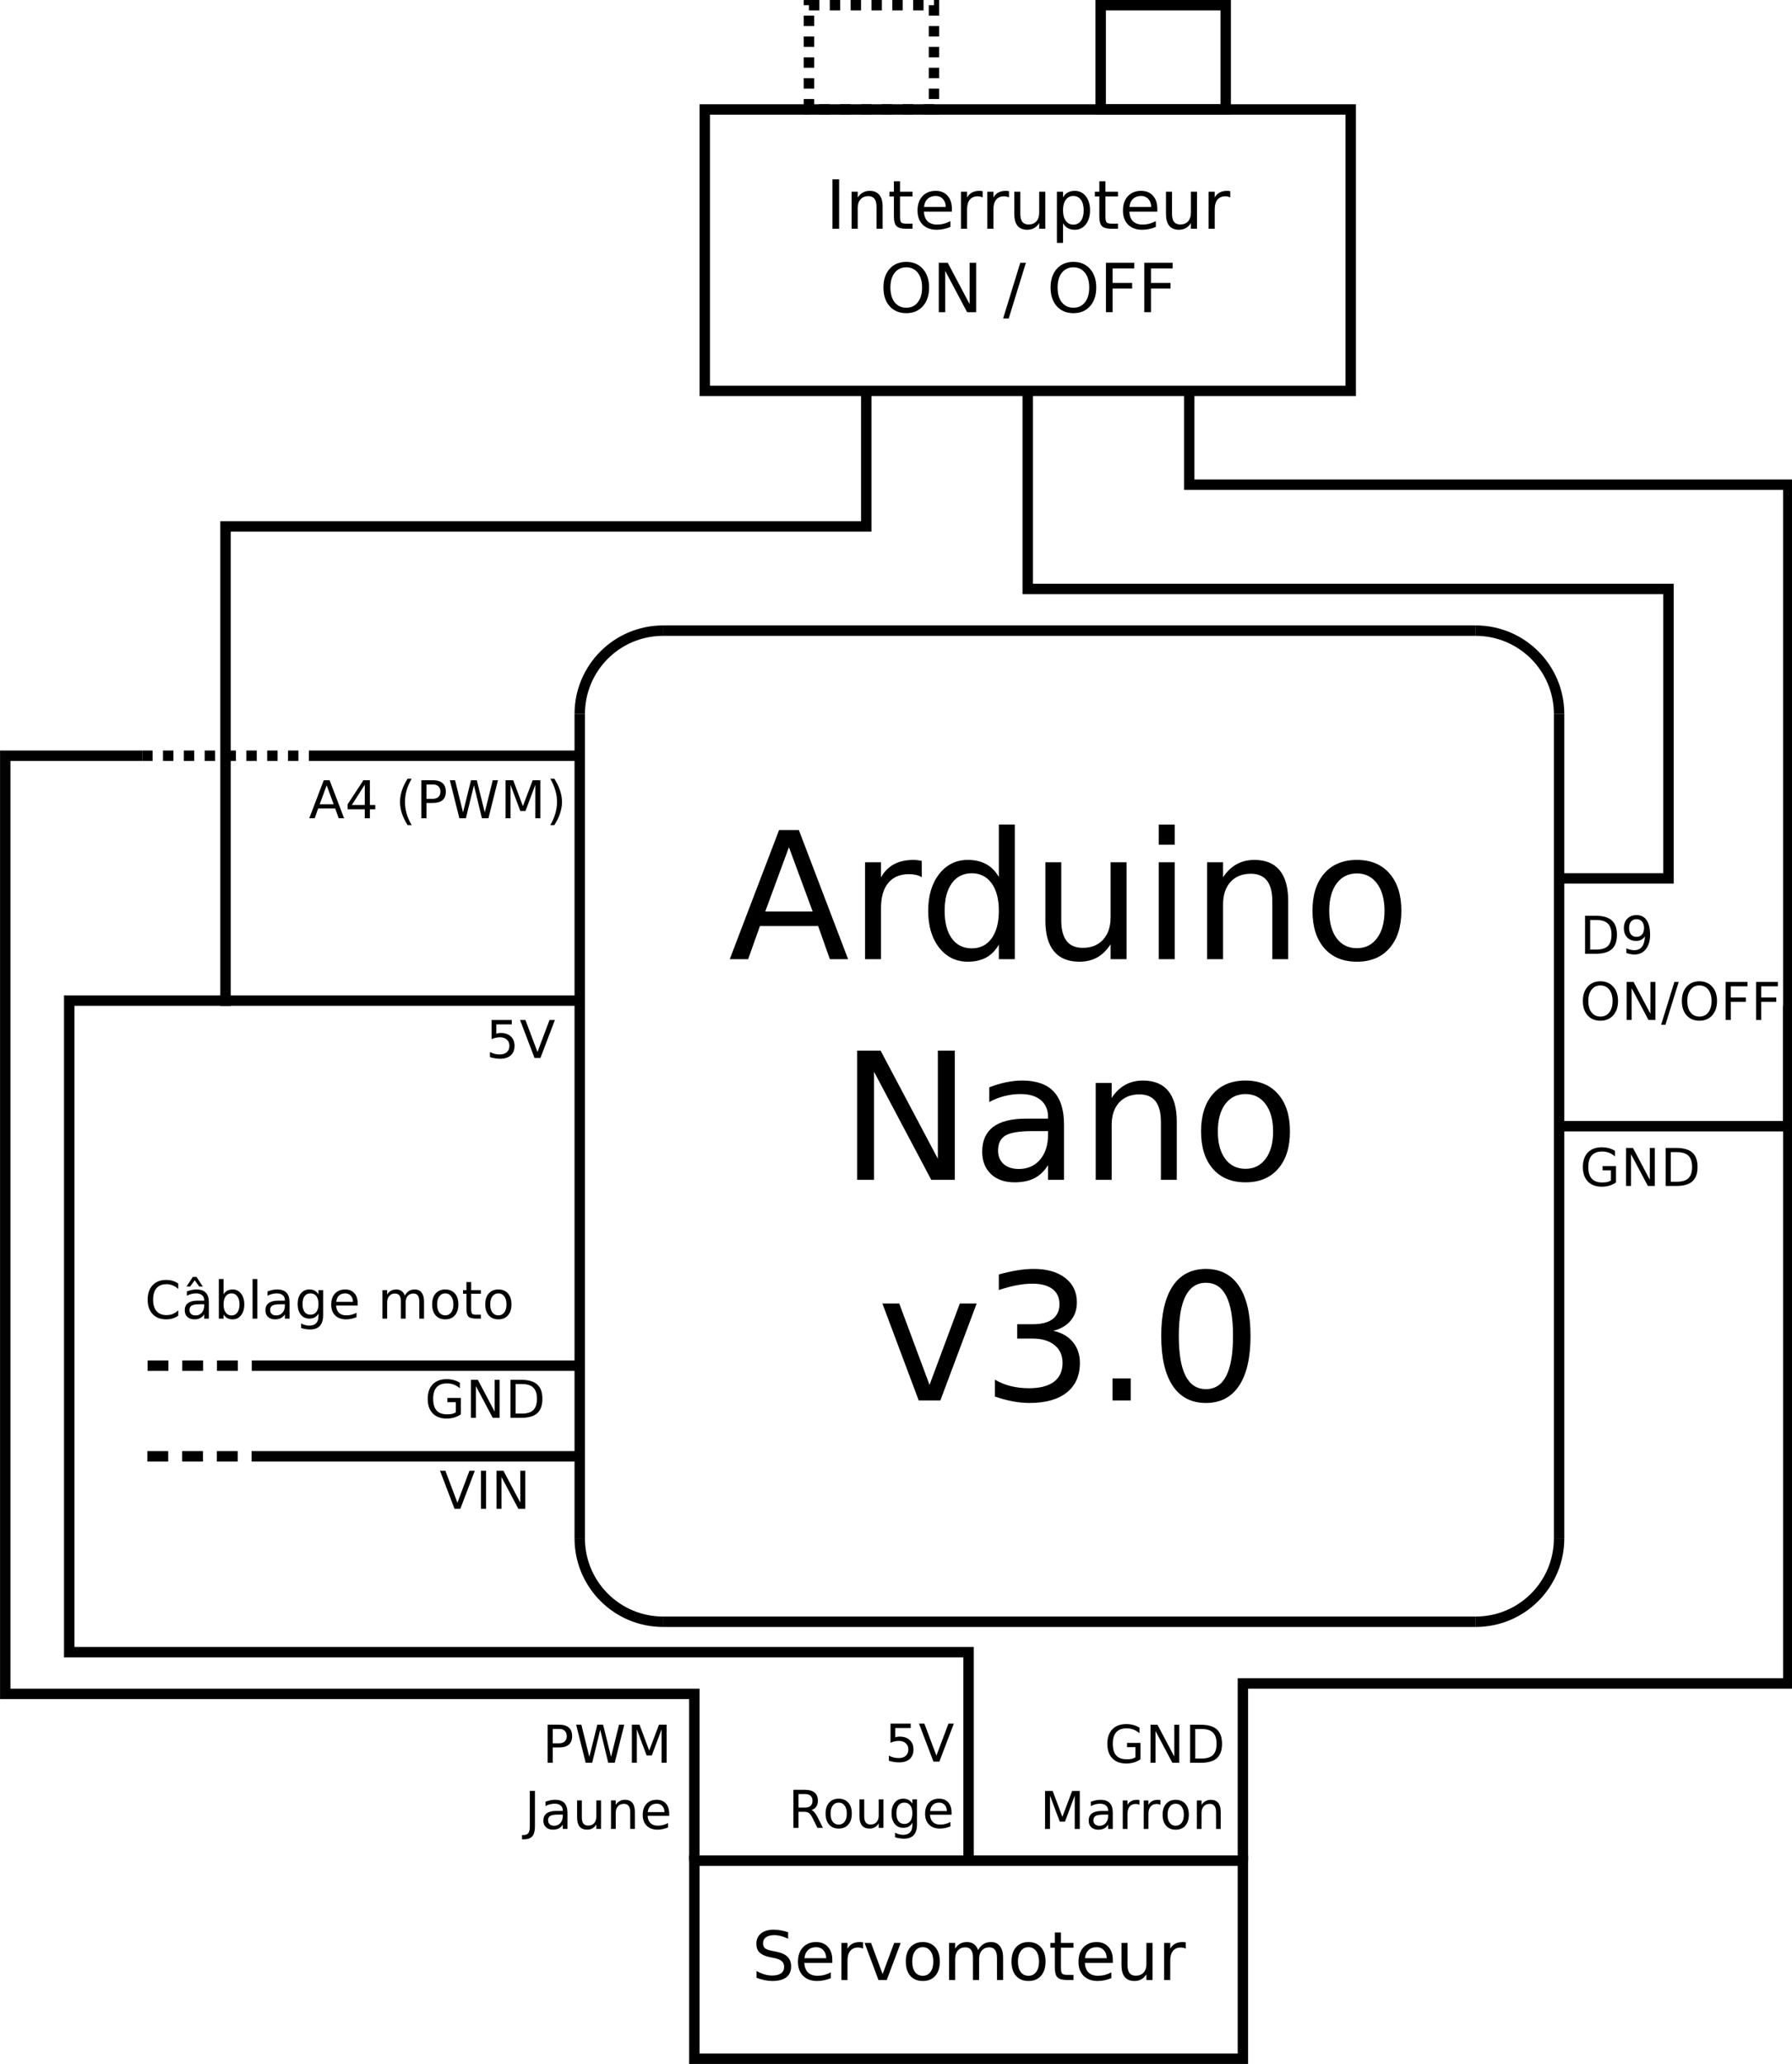 <?xml version="1.0" encoding="UTF-8"?>
<svg xmlns="http://www.w3.org/2000/svg" xmlns:xlink="http://www.w3.org/1999/xlink" width="516pt" height="594pt" viewBox="0 0 344 396" version="1.1">
<defs>
<g>
<symbol overflow="visible" id="glyph0-0">
<path style="stroke:none;" d="M 11.625 -21.484 L 7.078 -9.141 L 16.188 -9.141 Z M 9.734 -24.781 L 13.531 -24.781 L 22.984 0 L 19.484 0 L 17.234 -6.359 L 6.062 -6.359 L 3.797 0 L 0.266 0 Z M 9.734 -24.781 "/>
</symbol>
<symbol overflow="visible" id="glyph0-1">
<path style="stroke:none;" d="M 13.984 -15.734 C 13.641 -15.93 13.262 -16.078 12.859 -16.172 C 12.453 -16.262 12.004 -16.312 11.516 -16.312 C 9.797 -16.312 8.473 -15.746 7.547 -14.625 C 6.617 -13.508 6.156 -11.898 6.156 -9.797 L 6.156 0 L 3.094 0 L 3.094 -18.594 L 6.156 -18.594 L 6.156 -15.703 C 6.801 -16.836 7.633 -17.676 8.656 -18.219 C 9.684 -18.77 10.941 -19.047 12.422 -19.047 C 12.629 -19.047 12.859 -19.027 13.109 -19 C 13.367 -18.969 13.656 -18.926 13.969 -18.875 Z M 13.984 -15.734 "/>
</symbol>
<symbol overflow="visible" id="glyph0-2">
<path style="stroke:none;" d="M 15.438 -15.766 L 15.438 -25.828 L 18.5 -25.828 L 18.5 0 L 15.438 0 L 15.438 -2.797 C 14.801 -1.68 13.988 -0.852 13 -0.312 C 12.02 0.215 10.848 0.484 9.484 0.484 C 7.234 0.484 5.398 -0.41 3.984 -2.203 C 2.578 -3.992 1.875 -6.352 1.875 -9.281 C 1.875 -12.195 2.578 -14.551 3.984 -16.344 C 5.398 -18.145 7.234 -19.047 9.484 -19.047 C 10.848 -19.047 12.02 -18.773 13 -18.234 C 13.988 -17.703 14.801 -16.879 15.438 -15.766 Z M 5.031 -9.281 C 5.031 -7.031 5.488 -5.262 6.406 -3.984 C 7.332 -2.711 8.609 -2.078 10.234 -2.078 C 11.848 -2.078 13.117 -2.711 14.047 -3.984 C 14.973 -5.262 15.438 -7.031 15.438 -9.281 C 15.438 -11.527 14.973 -13.289 14.047 -14.562 C 13.117 -15.84 11.848 -16.484 10.234 -16.484 C 8.609 -16.484 7.332 -15.84 6.406 -14.562 C 5.488 -13.289 5.031 -11.527 5.031 -9.281 Z M 5.031 -9.281 "/>
</symbol>
<symbol overflow="visible" id="glyph0-3">
<path style="stroke:none;" d="M 2.891 -7.344 L 2.891 -18.594 L 5.938 -18.594 L 5.938 -7.453 C 5.938 -5.691 6.281 -4.367 6.969 -3.484 C 7.652 -2.609 8.688 -2.172 10.062 -2.172 C 11.707 -2.172 13.008 -2.695 13.969 -3.75 C 14.926 -4.801 15.406 -6.234 15.406 -8.047 L 15.406 -18.594 L 18.469 -18.594 L 18.469 0 L 15.406 0 L 15.406 -2.859 C 14.664 -1.723 13.805 -0.879 12.828 -0.328 C 11.848 0.211 10.707 0.484 9.406 0.484 C 7.27 0.484 5.648 -0.176 4.547 -1.5 C 3.441 -2.832 2.891 -4.781 2.891 -7.344 Z M 10.578 -19.047 Z M 10.578 -19.047 "/>
</symbol>
<symbol overflow="visible" id="glyph0-4">
<path style="stroke:none;" d="M 3.203 -18.594 L 6.266 -18.594 L 6.266 0 L 3.203 0 Z M 3.203 -25.828 L 6.266 -25.828 L 6.266 -21.969 L 3.203 -21.969 Z M 3.203 -25.828 "/>
</symbol>
<symbol overflow="visible" id="glyph0-5">
<path style="stroke:none;" d="M 18.656 -11.219 L 18.656 0 L 15.609 0 L 15.609 -11.125 C 15.609 -12.883 15.262 -14.203 14.578 -15.078 C 13.891 -15.949 12.855 -16.391 11.484 -16.391 C 9.836 -16.391 8.535 -15.863 7.578 -14.812 C 6.629 -13.758 6.156 -12.324 6.156 -10.516 L 6.156 0 L 3.094 0 L 3.094 -18.594 L 6.156 -18.594 L 6.156 -15.703 C 6.883 -16.816 7.742 -17.648 8.734 -18.203 C 9.73 -18.762 10.879 -19.047 12.172 -19.047 C 14.305 -19.047 15.922 -18.383 17.016 -17.062 C 18.105 -15.738 18.656 -13.789 18.656 -11.219 Z M 18.656 -11.219 "/>
</symbol>
<symbol overflow="visible" id="glyph0-6">
<path style="stroke:none;" d="M 10.406 -16.453 C 8.77 -16.453 7.473 -15.809 6.516 -14.531 C 5.566 -13.258 5.094 -11.508 5.094 -9.281 C 5.094 -7.051 5.566 -5.293 6.516 -4.016 C 7.461 -2.742 8.758 -2.109 10.406 -2.109 C 12.027 -2.109 13.316 -2.75 14.266 -4.031 C 15.223 -5.309 15.703 -7.062 15.703 -9.281 C 15.703 -11.477 15.223 -13.223 14.266 -14.516 C 13.316 -15.805 12.027 -16.453 10.406 -16.453 Z M 10.406 -19.047 C 13.059 -19.047 15.145 -18.18 16.656 -16.453 C 18.176 -14.723 18.938 -12.332 18.938 -9.281 C 18.938 -6.238 18.176 -3.848 16.656 -2.109 C 15.145 -0.379 13.059 0.484 10.406 0.484 C 7.738 0.484 5.648 -0.379 4.141 -2.109 C 2.629 -3.848 1.875 -6.238 1.875 -9.281 C 1.875 -12.332 2.629 -14.723 4.141 -16.453 C 5.648 -18.18 7.738 -19.047 10.406 -19.047 Z M 10.406 -19.047 "/>
</symbol>
<symbol overflow="visible" id="glyph0-7">
<path style="stroke:none;" d="M 3.344 -24.781 L 7.859 -24.781 L 18.844 -4.047 L 18.844 -24.781 L 22.094 -24.781 L 22.094 0 L 17.578 0 L 6.594 -20.734 L 6.594 0 L 3.344 0 Z M 3.344 -24.781 "/>
</symbol>
<symbol overflow="visible" id="glyph0-8">
<path style="stroke:none;" d="M 11.656 -9.344 C 9.188 -9.344 7.473 -9.059 6.516 -8.5 C 5.566 -7.938 5.094 -6.973 5.094 -5.609 C 5.094 -4.523 5.445 -3.664 6.156 -3.031 C 6.871 -2.395 7.848 -2.078 9.078 -2.078 C 10.773 -2.078 12.133 -2.676 13.156 -3.875 C 14.176 -5.07 14.688 -6.672 14.688 -8.672 L 14.688 -9.344 Z M 17.75 -10.609 L 17.75 0 L 14.688 0 L 14.688 -2.828 C 13.988 -1.691 13.117 -0.852 12.078 -0.312 C 11.047 0.215 9.773 0.484 8.266 0.484 C 6.359 0.484 4.84 -0.047 3.719 -1.109 C 2.602 -2.18 2.047 -3.613 2.047 -5.406 C 2.047 -7.496 2.742 -9.078 4.141 -10.141 C 5.543 -11.199 7.633 -11.734 10.406 -11.734 L 14.688 -11.734 L 14.688 -12.031 C 14.688 -13.434 14.223 -14.523 13.297 -15.297 C 12.379 -16.066 11.082 -16.453 9.406 -16.453 C 8.344 -16.453 7.305 -16.32 6.297 -16.062 C 5.297 -15.812 4.332 -15.43 3.406 -14.922 L 3.406 -17.75 C 4.52 -18.176 5.602 -18.5 6.656 -18.719 C 7.707 -18.934 8.734 -19.047 9.734 -19.047 C 12.418 -19.047 14.426 -18.348 15.75 -16.953 C 17.082 -15.555 17.75 -13.441 17.75 -10.609 Z M 17.75 -10.609 "/>
</symbol>
<symbol overflow="visible" id="glyph0-9">
<path style="stroke:none;" d="M 1.016 -18.594 L 4.25 -18.594 L 10.062 -2.984 L 15.875 -18.594 L 19.109 -18.594 L 12.141 0 L 7.984 0 Z M 1.016 -18.594 "/>
</symbol>
<symbol overflow="visible" id="glyph0-10">
<path style="stroke:none;" d="M 13.797 -13.359 C 15.398 -13.016 16.648 -12.301 17.547 -11.219 C 18.449 -10.133 18.906 -8.793 18.906 -7.203 C 18.906 -4.754 18.059 -2.855 16.375 -1.516 C 14.695 -0.18 12.309 0.484 9.219 0.484 C 8.176 0.484 7.102 0.379 6 0.172 C 4.895 -0.035 3.758 -0.344 2.594 -0.75 L 2.594 -3.984 C 3.52 -3.441 4.535 -3.027 5.641 -2.75 C 6.754 -2.477 7.91 -2.344 9.109 -2.344 C 11.211 -2.344 12.816 -2.754 13.922 -3.578 C 15.023 -4.41 15.578 -5.617 15.578 -7.203 C 15.578 -8.66 15.059 -9.801 14.031 -10.625 C 13.008 -11.457 11.586 -11.875 9.766 -11.875 L 6.875 -11.875 L 6.875 -14.625 L 9.891 -14.625 C 11.543 -14.625 12.805 -14.953 13.672 -15.609 C 14.543 -16.273 14.984 -17.227 14.984 -18.469 C 14.984 -19.738 14.527 -20.711 13.625 -21.391 C 12.727 -22.066 11.441 -22.406 9.766 -22.406 C 8.848 -22.406 7.863 -22.305 6.812 -22.109 C 5.758 -21.91 4.602 -21.602 3.344 -21.188 L 3.344 -24.172 C 4.613 -24.523 5.801 -24.789 6.906 -24.969 C 8.02 -25.145 9.07 -25.234 10.062 -25.234 C 12.602 -25.234 14.613 -24.652 16.094 -23.5 C 17.582 -22.344 18.328 -20.777 18.328 -18.812 C 18.328 -17.438 17.93 -16.273 17.141 -15.328 C 16.359 -14.379 15.242 -13.723 13.797 -13.359 Z M 13.797 -13.359 "/>
</symbol>
<symbol overflow="visible" id="glyph0-11">
<path style="stroke:none;" d="M 3.641 -4.219 L 7.141 -4.219 L 7.141 0 L 3.641 0 Z M 3.641 -4.219 "/>
</symbol>
<symbol overflow="visible" id="glyph0-12">
<path style="stroke:none;" d="M 10.812 -22.578 C 9.082 -22.578 7.777 -21.727 6.906 -20.031 C 6.039 -18.332 5.609 -15.777 5.609 -12.375 C 5.609 -8.969 6.039 -6.414 6.906 -4.719 C 7.777 -3.02 9.082 -2.172 10.812 -2.172 C 12.551 -2.172 13.852 -3.02 14.719 -4.719 C 15.582 -6.414 16.016 -8.969 16.016 -12.375 C 16.016 -15.777 15.582 -18.332 14.719 -20.031 C 13.852 -21.727 12.551 -22.578 10.812 -22.578 Z M 10.812 -25.234 C 13.582 -25.234 15.703 -24.133 17.172 -21.938 C 18.637 -19.738 19.375 -16.551 19.375 -12.375 C 19.375 -8.195 18.637 -5.008 17.172 -2.812 C 15.703 -0.613 13.582 0.484 10.812 0.484 C 8.031 0.484 5.902 -0.613 4.438 -2.812 C 2.969 -5.008 2.234 -8.195 2.234 -12.375 C 2.234 -16.551 2.969 -19.738 4.438 -21.938 C 5.902 -24.133 8.031 -25.234 10.812 -25.234 Z M 10.812 -25.234 "/>
</symbol>
<symbol overflow="visible" id="glyph1-0">
<path style="stroke:none;" d="M 3.422 -6.312 L 2.078 -2.688 L 4.766 -2.688 Z M 2.859 -7.297 L 3.984 -7.297 L 6.766 0 L 5.734 0 L 5.062 -1.875 L 1.781 -1.875 L 1.125 0 L 0.078 0 Z M 2.859 -7.297 "/>
</symbol>
<symbol overflow="visible" id="glyph1-1">
<path style="stroke:none;" d="M 3.781 -6.438 L 1.297 -2.547 L 3.781 -2.547 Z M 3.516 -7.297 L 4.766 -7.297 L 4.766 -2.547 L 5.797 -2.547 L 5.797 -1.719 L 4.766 -1.719 L 4.766 0 L 3.781 0 L 3.781 -1.719 L 0.484 -1.719 L 0.484 -2.672 Z M 3.516 -7.297 "/>
</symbol>
<symbol overflow="visible" id="glyph1-2">
<path style="stroke:none;" d=""/>
</symbol>
<symbol overflow="visible" id="glyph1-3">
<path style="stroke:none;" d="M 3.094 -7.594 C 2.664 -6.844 2.34 -6.098 2.125 -5.359 C 1.914 -4.629 1.812 -3.887 1.812 -3.141 C 1.812 -2.391 1.914 -1.645 2.125 -0.906 C 2.34 -0.164 2.664 0.57 3.094 1.312 L 2.312 1.312 C 1.832 0.551 1.465 -0.195 1.219 -0.938 C 0.977 -1.676 0.859 -2.41 0.859 -3.141 C 0.859 -3.867 0.977 -4.598 1.219 -5.328 C 1.457 -6.066 1.82 -6.82 2.312 -7.594 Z M 3.094 -7.594 "/>
</symbol>
<symbol overflow="visible" id="glyph1-4">
<path style="stroke:none;" d="M 1.969 -6.484 L 1.969 -3.734 L 3.203 -3.734 C 3.66 -3.734 4.016 -3.852 4.266 -4.094 C 4.523 -4.332 4.656 -4.672 4.656 -5.109 C 4.656 -5.543 4.523 -5.883 4.266 -6.125 C 4.016 -6.363 3.66 -6.484 3.203 -6.484 Z M 0.984 -7.297 L 3.203 -7.297 C 4.023 -7.297 4.645 -7.105 5.062 -6.734 C 5.477 -6.367 5.688 -5.824 5.688 -5.109 C 5.688 -4.391 5.477 -3.848 5.062 -3.484 C 4.645 -3.117 4.023 -2.938 3.203 -2.938 L 1.969 -2.938 L 1.969 0 L 0.984 0 Z M 0.984 -7.297 "/>
</symbol>
<symbol overflow="visible" id="glyph1-5">
<path style="stroke:none;" d="M 0.328 -7.297 L 1.328 -7.297 L 2.859 -1.125 L 4.391 -7.297 L 5.5 -7.297 L 7.031 -1.125 L 8.562 -7.297 L 9.562 -7.297 L 7.734 0 L 6.484 0 L 4.953 -6.328 L 3.406 0 L 2.156 0 Z M 0.328 -7.297 "/>
</symbol>
<symbol overflow="visible" id="glyph1-6">
<path style="stroke:none;" d="M 0.984 -7.297 L 2.453 -7.297 L 4.312 -2.328 L 6.188 -7.297 L 7.656 -7.297 L 7.656 0 L 6.688 0 L 6.688 -6.406 L 4.812 -1.406 L 3.812 -1.406 L 1.938 -6.406 L 1.938 0 L 0.984 0 Z M 0.984 -7.297 "/>
</symbol>
<symbol overflow="visible" id="glyph1-7">
<path style="stroke:none;" d="M 0.797 -7.594 L 1.578 -7.594 C 2.066 -6.82 2.43 -6.066 2.672 -5.328 C 2.918 -4.598 3.047 -3.867 3.047 -3.141 C 3.047 -2.41 2.918 -1.676 2.672 -0.938 C 2.43 -0.195 2.066 0.551 1.578 1.312 L 0.797 1.312 C 1.23 0.57 1.555 -0.164 1.766 -0.906 C 1.98 -1.645 2.094 -2.391 2.094 -3.141 C 2.094 -3.887 1.98 -4.629 1.766 -5.359 C 1.555 -6.098 1.23 -6.844 0.797 -7.594 Z M 0.797 -7.594 "/>
</symbol>
<symbol overflow="visible" id="glyph1-8">
<path style="stroke:none;" d="M 1.078 -7.297 L 4.953 -7.297 L 4.953 -6.453 L 1.984 -6.453 L 1.984 -4.672 C 2.129 -4.723 2.27 -4.758 2.406 -4.781 C 2.551 -4.801 2.695 -4.812 2.844 -4.812 C 3.652 -4.812 4.297 -4.586 4.766 -4.141 C 5.242 -3.703 5.484 -3.102 5.484 -2.344 C 5.484 -1.551 5.238 -0.934 4.75 -0.5 C 4.27 -0.07 3.582 0.141 2.688 0.141 C 2.383 0.141 2.07 0.113 1.75 0.062 C 1.438 0.008 1.105 -0.066 0.766 -0.172 L 0.766 -1.156 C 1.066 -1 1.375 -0.879 1.688 -0.797 C 1.996 -0.723 2.328 -0.688 2.672 -0.688 C 3.23 -0.688 3.676 -0.832 4 -1.125 C 4.332 -1.426 4.5 -1.832 4.5 -2.344 C 4.5 -2.84 4.332 -3.238 4 -3.531 C 3.676 -3.832 3.23 -3.984 2.672 -3.984 C 2.41 -3.984 2.145 -3.949 1.875 -3.891 C 1.613 -3.836 1.348 -3.746 1.078 -3.625 Z M 1.078 -7.297 "/>
</symbol>
<symbol overflow="visible" id="glyph1-9">
<path style="stroke:none;" d="M 2.859 0 L 0.078 -7.297 L 1.109 -7.297 L 3.422 -1.156 L 5.734 -7.297 L 6.766 -7.297 L 3.984 0 Z M 2.859 0 "/>
</symbol>
<symbol overflow="visible" id="glyph1-10">
<path style="stroke:none;" d="M 5.953 -1.047 L 5.953 -3 L 4.344 -3 L 4.344 -3.812 L 6.922 -3.812 L 6.922 -0.672 C 6.547 -0.41 6.129 -0.207 5.672 -0.062 C 5.211 0.07 4.723 0.141 4.203 0.141 C 3.055 0.141 2.16 -0.191 1.516 -0.859 C 0.879 -1.523 0.562 -2.453 0.562 -3.641 C 0.562 -4.824 0.879 -5.754 1.516 -6.422 C 2.16 -7.086 3.055 -7.422 4.203 -7.422 C 4.668 -7.422 5.117 -7.363 5.547 -7.25 C 5.98 -7.133 6.379 -6.961 6.734 -6.734 L 6.734 -5.672 C 6.367 -5.98 5.98 -6.219 5.578 -6.375 C 5.172 -6.527 4.738 -6.609 4.281 -6.609 C 3.383 -6.609 2.711 -6.355 2.266 -5.859 C 1.828 -5.367 1.609 -4.629 1.609 -3.641 C 1.609 -2.648 1.828 -1.902 2.266 -1.406 C 2.711 -0.914 3.383 -0.672 4.281 -0.672 C 4.633 -0.672 4.945 -0.695 5.219 -0.75 C 5.488 -0.809 5.734 -0.91 5.953 -1.047 Z M 5.953 -1.047 "/>
</symbol>
<symbol overflow="visible" id="glyph1-11">
<path style="stroke:none;" d="M 0.984 -7.297 L 2.312 -7.297 L 5.547 -1.188 L 5.547 -7.297 L 6.5 -7.297 L 6.5 0 L 5.172 0 L 1.938 -6.094 L 1.938 0 L 0.984 0 Z M 0.984 -7.297 "/>
</symbol>
<symbol overflow="visible" id="glyph1-12">
<path style="stroke:none;" d="M 1.969 -6.484 L 1.969 -0.812 L 3.156 -0.812 C 4.164 -0.812 4.898 -1.035 5.359 -1.484 C 5.824 -1.941 6.062 -2.664 6.062 -3.656 C 6.062 -4.633 5.824 -5.348 5.359 -5.797 C 4.898 -6.254 4.164 -6.484 3.156 -6.484 Z M 0.984 -7.297 L 3.016 -7.297 C 4.418 -7.297 5.453 -6.996 6.109 -6.406 C 6.773 -5.82 7.109 -4.902 7.109 -3.656 C 7.109 -2.395 6.773 -1.465 6.109 -0.875 C 5.453 -0.289 4.418 0 3.016 0 L 0.984 0 Z M 0.984 -7.297 "/>
</symbol>
<symbol overflow="visible" id="glyph1-13">
<path style="stroke:none;" d="M 0.984 -7.297 L 1.969 -7.297 L 1.969 0 L 0.984 0 Z M 0.984 -7.297 "/>
</symbol>
<symbol overflow="visible" id="glyph1-14">
<path style="stroke:none;" d="M 1.094 -0.156 L 1.094 -1.047 C 1.34 -0.93 1.594 -0.84 1.844 -0.781 C 2.102 -0.719 2.352 -0.688 2.594 -0.688 C 3.246 -0.688 3.75 -0.906 4.094 -1.344 C 4.434 -1.777 4.629 -2.445 4.672 -3.344 C 4.484 -3.062 4.242 -2.84 3.953 -2.688 C 3.672 -2.539 3.352 -2.469 3 -2.469 C 2.27 -2.469 1.691 -2.688 1.266 -3.125 C 0.836 -3.57 0.625 -4.176 0.625 -4.938 C 0.625 -5.684 0.844 -6.285 1.281 -6.734 C 1.727 -7.191 2.32 -7.422 3.062 -7.422 C 3.902 -7.422 4.547 -7.098 4.984 -6.453 C 5.43 -5.805 5.656 -4.867 5.656 -3.641 C 5.656 -2.492 5.383 -1.574 4.844 -0.891 C 4.301 -0.203 3.566 0.141 2.641 0.141 C 2.391 0.141 2.137 0.113 1.891 0.062 C 1.641 0.02 1.371 -0.051 1.094 -0.156 Z M 3.062 -3.25 C 3.496 -3.25 3.848 -3.398 4.109 -3.703 C 4.367 -4.004 4.5 -4.414 4.5 -4.938 C 4.5 -5.465 4.367 -5.883 4.109 -6.188 C 3.848 -6.488 3.496 -6.641 3.062 -6.641 C 2.613 -6.641 2.258 -6.488 2 -6.188 C 1.75 -5.883 1.625 -5.465 1.625 -4.938 C 1.625 -4.414 1.75 -4.004 2 -3.703 C 2.258 -3.398 2.613 -3.25 3.062 -3.25 Z M 3.062 -3.25 "/>
</symbol>
<symbol overflow="visible" id="glyph1-15">
<path style="stroke:none;" d="M 3.938 -6.625 C 3.219 -6.625 2.648 -6.352 2.234 -5.812 C 1.816 -5.281 1.609 -4.555 1.609 -3.641 C 1.609 -2.723 1.816 -1.992 2.234 -1.453 C 2.648 -0.922 3.219 -0.656 3.938 -0.656 C 4.652 -0.656 5.223 -0.922 5.641 -1.453 C 6.055 -1.992 6.266 -2.723 6.266 -3.641 C 6.266 -4.555 6.055 -5.281 5.641 -5.812 C 5.223 -6.352 4.652 -6.625 3.938 -6.625 Z M 3.938 -7.422 C 4.957 -7.422 5.773 -7.074 6.391 -6.391 C 7.004 -5.703 7.312 -4.785 7.312 -3.641 C 7.312 -2.492 7.004 -1.574 6.391 -0.891 C 5.773 -0.203 4.957 0.141 3.938 0.141 C 2.914 0.141 2.098 -0.195 1.484 -0.875 C 0.867 -1.559 0.562 -2.484 0.562 -3.641 C 0.562 -4.785 0.867 -5.703 1.484 -6.391 C 2.098 -7.074 2.914 -7.422 3.938 -7.422 Z M 3.938 -7.422 "/>
</symbol>
<symbol overflow="visible" id="glyph1-16">
<path style="stroke:none;" d="M 2.547 -7.297 L 3.375 -7.297 L 0.828 0.922 L 0 0.922 Z M 2.547 -7.297 "/>
</symbol>
<symbol overflow="visible" id="glyph1-17">
<path style="stroke:none;" d="M 0.984 -7.297 L 5.172 -7.297 L 5.172 -6.453 L 1.969 -6.453 L 1.969 -4.312 L 4.859 -4.312 L 4.859 -3.484 L 1.969 -3.484 L 1.969 0 L 0.984 0 Z M 0.984 -7.297 "/>
</symbol>
<symbol overflow="visible" id="glyph1-18">
<path style="stroke:none;" d="M 6.438 -6.734 L 6.438 -5.688 C 6.102 -5.996 5.746 -6.227 5.375 -6.375 C 5 -6.527 4.602 -6.609 4.188 -6.609 C 3.352 -6.609 2.711 -6.352 2.266 -5.844 C 1.828 -5.332 1.609 -4.598 1.609 -3.641 C 1.609 -2.68 1.828 -1.945 2.266 -1.438 C 2.711 -0.926 3.352 -0.672 4.188 -0.672 C 4.602 -0.672 5 -0.742 5.375 -0.891 C 5.746 -1.043 6.102 -1.281 6.438 -1.594 L 6.438 -0.562 C 6.094 -0.32 5.727 -0.145 5.344 -0.031 C 4.957 0.082 4.551 0.141 4.125 0.141 C 3.02 0.141 2.148 -0.195 1.516 -0.875 C 0.879 -1.551 0.562 -2.473 0.562 -3.641 C 0.562 -4.805 0.879 -5.727 1.516 -6.406 C 2.148 -7.082 3.02 -7.422 4.125 -7.422 C 4.559 -7.422 4.973 -7.363 5.359 -7.25 C 5.742 -7.133 6.102 -6.961 6.438 -6.734 Z M 6.438 -6.734 "/>
</symbol>
<symbol overflow="visible" id="glyph1-19">
<path style="stroke:none;" d="M 3.422 -2.75 C 2.703 -2.75 2.199 -2.664 1.922 -2.5 C 1.641 -2.332 1.5 -2.051 1.5 -1.656 C 1.5 -1.332 1.602 -1.074 1.812 -0.891 C 2.02 -0.703 2.305 -0.609 2.672 -0.609 C 3.168 -0.609 3.57 -0.785 3.875 -1.141 C 4.176 -1.492 4.328 -1.961 4.328 -2.547 L 4.328 -2.75 Z M 5.219 -3.125 L 5.219 0 L 4.328 0 L 4.328 -0.828 C 4.117 -0.492 3.855 -0.246 3.547 -0.094 C 3.242 0.059 2.871 0.141 2.438 0.141 C 1.875 0.141 1.426 -0.016 1.094 -0.328 C 0.758 -0.637 0.594 -1.062 0.594 -1.594 C 0.594 -2.207 0.801 -2.672 1.219 -2.984 C 1.633 -3.293 2.25 -3.453 3.062 -3.453 L 4.328 -3.453 L 4.328 -3.547 C 4.328 -3.949 4.184 -4.27 3.906 -4.5 C 3.633 -4.727 3.254 -4.844 2.766 -4.844 C 2.453 -4.844 2.145 -4.801 1.844 -4.719 C 1.551 -4.645 1.27 -4.535 1 -4.391 L 1 -5.219 C 1.332 -5.34 1.648 -5.438 1.953 -5.5 C 2.262 -5.559 2.566 -5.594 2.859 -5.594 C 3.648 -5.594 4.238 -5.387 4.625 -4.984 C 5.02 -4.578 5.219 -3.957 5.219 -3.125 Z M 2.141 -8 L 2.859 -8 L 4.062 -6.156 L 3.375 -6.156 L 2.5 -7.359 L 1.625 -6.156 L 0.938 -6.156 Z M 2.141 -8 "/>
</symbol>
<symbol overflow="visible" id="glyph1-20">
<path style="stroke:none;" d="M 4.875 -2.734 C 4.875 -3.387 4.73 -3.906 4.453 -4.281 C 4.18 -4.652 3.809 -4.844 3.344 -4.844 C 2.863 -4.844 2.488 -4.652 2.219 -4.281 C 1.945 -3.906 1.812 -3.387 1.812 -2.734 C 1.812 -2.066 1.945 -1.543 2.219 -1.172 C 2.488 -0.797 2.863 -0.609 3.344 -0.609 C 3.809 -0.609 4.18 -0.797 4.453 -1.172 C 4.73 -1.543 4.875 -2.066 4.875 -2.734 Z M 1.812 -4.641 C 1.996 -4.961 2.234 -5.203 2.516 -5.359 C 2.805 -5.512 3.156 -5.594 3.562 -5.594 C 4.227 -5.594 4.766 -5.324 5.172 -4.797 C 5.586 -4.273 5.797 -3.586 5.797 -2.734 C 5.797 -1.867 5.586 -1.168 5.172 -0.641 C 4.766 -0.117 4.227 0.141 3.562 0.141 C 3.156 0.141 2.805 0.059 2.516 -0.094 C 2.234 -0.246 1.996 -0.492 1.812 -0.828 L 1.812 0 L 0.906 0 L 0.906 -7.594 L 1.812 -7.594 Z M 1.812 -4.641 "/>
</symbol>
<symbol overflow="visible" id="glyph1-21">
<path style="stroke:none;" d="M 0.938 -7.594 L 1.844 -7.594 L 1.844 0 L 0.938 0 Z M 0.938 -7.594 "/>
</symbol>
<symbol overflow="visible" id="glyph1-22">
<path style="stroke:none;" d="M 3.422 -2.75 C 2.703 -2.75 2.199 -2.664 1.922 -2.5 C 1.641 -2.332 1.5 -2.051 1.5 -1.656 C 1.5 -1.332 1.602 -1.074 1.812 -0.891 C 2.02 -0.703 2.305 -0.609 2.672 -0.609 C 3.168 -0.609 3.57 -0.785 3.875 -1.141 C 4.176 -1.492 4.328 -1.961 4.328 -2.547 L 4.328 -2.75 Z M 5.219 -3.125 L 5.219 0 L 4.328 0 L 4.328 -0.828 C 4.117 -0.492 3.855 -0.246 3.547 -0.094 C 3.242 0.059 2.871 0.141 2.438 0.141 C 1.875 0.141 1.426 -0.016 1.094 -0.328 C 0.758 -0.637 0.594 -1.062 0.594 -1.594 C 0.594 -2.207 0.801 -2.672 1.219 -2.984 C 1.633 -3.293 2.25 -3.453 3.062 -3.453 L 4.328 -3.453 L 4.328 -3.547 C 4.328 -3.949 4.184 -4.27 3.906 -4.5 C 3.633 -4.727 3.254 -4.844 2.766 -4.844 C 2.453 -4.844 2.145 -4.801 1.844 -4.719 C 1.551 -4.645 1.27 -4.535 1 -4.391 L 1 -5.219 C 1.332 -5.34 1.648 -5.438 1.953 -5.5 C 2.262 -5.559 2.566 -5.594 2.859 -5.594 C 3.648 -5.594 4.238 -5.387 4.625 -4.984 C 5.02 -4.578 5.219 -3.957 5.219 -3.125 Z M 5.219 -3.125 "/>
</symbol>
<symbol overflow="visible" id="glyph1-23">
<path style="stroke:none;" d="M 4.547 -2.797 C 4.547 -3.449 4.41 -3.957 4.141 -4.312 C 3.867 -4.664 3.492 -4.844 3.016 -4.844 C 2.523 -4.844 2.145 -4.664 1.875 -4.312 C 1.613 -3.957 1.484 -3.449 1.484 -2.797 C 1.484 -2.148 1.613 -1.645 1.875 -1.281 C 2.145 -0.926 2.523 -0.75 3.016 -0.75 C 3.492 -0.75 3.867 -0.926 4.141 -1.281 C 4.41 -1.645 4.547 -2.148 4.547 -2.797 Z M 5.438 -0.672 C 5.438 0.254 5.227 0.941 4.812 1.391 C 4.406 1.848 3.773 2.078 2.922 2.078 C 2.609 2.078 2.309 2.051 2.031 2 C 1.75 1.957 1.477 1.887 1.219 1.797 L 1.219 0.922 C 1.477 1.066 1.734 1.172 1.984 1.234 C 2.242 1.305 2.508 1.344 2.781 1.344 C 3.363 1.344 3.801 1.184 4.094 0.875 C 4.395 0.57 4.547 0.105 4.547 -0.516 L 4.547 -0.969 C 4.359 -0.645 4.117 -0.398 3.828 -0.234 C 3.535 -0.078 3.184 0 2.781 0 C 2.113 0 1.57 -0.254 1.156 -0.766 C 0.75 -1.273 0.547 -1.953 0.547 -2.797 C 0.547 -3.637 0.75 -4.316 1.156 -4.828 C 1.57 -5.336 2.113 -5.594 2.781 -5.594 C 3.184 -5.594 3.535 -5.512 3.828 -5.359 C 4.117 -5.203 4.359 -4.961 4.547 -4.641 L 4.547 -5.469 L 5.438 -5.469 Z M 5.438 -0.672 "/>
</symbol>
<symbol overflow="visible" id="glyph1-24">
<path style="stroke:none;" d="M 5.625 -2.953 L 5.625 -2.516 L 1.484 -2.516 C 1.523 -1.898 1.711 -1.43 2.047 -1.109 C 2.379 -0.785 2.844 -0.625 3.438 -0.625 C 3.777 -0.625 4.113 -0.664 4.438 -0.75 C 4.77 -0.832 5.094 -0.957 5.406 -1.125 L 5.406 -0.281 C 5.082 -0.145 4.746 -0.039 4.406 0.031 C 4.07 0.102 3.73 0.141 3.391 0.141 C 2.516 0.141 1.82 -0.109 1.312 -0.609 C 0.801 -1.117 0.547 -1.812 0.547 -2.688 C 0.547 -3.582 0.785 -4.289 1.266 -4.812 C 1.754 -5.332 2.41 -5.594 3.234 -5.594 C 3.973 -5.594 4.555 -5.355 4.984 -4.891 C 5.41 -4.422 5.625 -3.773 5.625 -2.953 Z M 4.719 -3.219 C 4.719 -3.707 4.582 -4.098 4.312 -4.391 C 4.039 -4.691 3.684 -4.844 3.25 -4.844 C 2.738 -4.844 2.332 -4.695 2.031 -4.406 C 1.738 -4.125 1.566 -3.727 1.516 -3.219 Z M 4.719 -3.219 "/>
</symbol>
<symbol overflow="visible" id="glyph1-25">
<path style="stroke:none;" d="M 5.203 -4.422 C 5.418 -4.824 5.688 -5.125 6 -5.312 C 6.309 -5.496 6.68 -5.594 7.109 -5.594 C 7.68 -5.594 8.117 -5.395 8.422 -5 C 8.73 -4.602 8.891 -4.035 8.891 -3.297 L 8.891 0 L 7.984 0 L 7.984 -3.266 C 7.984 -3.793 7.887 -4.188 7.703 -4.438 C 7.523 -4.684 7.242 -4.812 6.859 -4.812 C 6.391 -4.812 6.02 -4.652 5.75 -4.344 C 5.488 -4.039 5.359 -3.621 5.359 -3.094 L 5.359 0 L 4.453 0 L 4.453 -3.266 C 4.453 -3.793 4.355 -4.188 4.172 -4.438 C 3.984 -4.684 3.695 -4.812 3.312 -4.812 C 2.852 -4.812 2.488 -4.652 2.219 -4.344 C 1.945 -4.039 1.812 -3.621 1.812 -3.094 L 1.812 0 L 0.906 0 L 0.906 -5.469 L 1.812 -5.469 L 1.812 -4.625 C 2.02 -4.957 2.266 -5.203 2.547 -5.359 C 2.836 -5.512 3.176 -5.594 3.562 -5.594 C 3.965 -5.594 4.305 -5.492 4.578 -5.297 C 4.855 -5.098 5.066 -4.805 5.203 -4.422 Z M 5.203 -4.422 "/>
</symbol>
<symbol overflow="visible" id="glyph1-26">
<path style="stroke:none;" d="M 3.062 -4.844 C 2.582 -4.844 2.199 -4.652 1.922 -4.281 C 1.641 -3.906 1.5 -3.387 1.5 -2.734 C 1.5 -2.078 1.633 -1.559 1.906 -1.188 C 2.184 -0.812 2.57 -0.625 3.062 -0.625 C 3.539 -0.625 3.922 -0.812 4.203 -1.188 C 4.48 -1.559 4.625 -2.078 4.625 -2.734 C 4.625 -3.379 4.48 -3.891 4.203 -4.266 C 3.922 -4.648 3.539 -4.844 3.062 -4.844 Z M 3.062 -5.594 C 3.84 -5.594 4.457 -5.336 4.906 -4.828 C 5.352 -4.328 5.578 -3.629 5.578 -2.734 C 5.578 -1.836 5.352 -1.133 4.906 -0.625 C 4.457 -0.113 3.84 0.141 3.062 0.141 C 2.281 0.141 1.664 -0.113 1.219 -0.625 C 0.77 -1.133 0.547 -1.836 0.547 -2.734 C 0.547 -3.629 0.77 -4.328 1.219 -4.828 C 1.664 -5.336 2.281 -5.594 3.062 -5.594 Z M 3.062 -5.594 "/>
</symbol>
<symbol overflow="visible" id="glyph1-27">
<path style="stroke:none;" d="M 1.828 -7.016 L 1.828 -5.469 L 3.688 -5.469 L 3.688 -4.766 L 1.828 -4.766 L 1.828 -1.797 C 1.828 -1.359 1.891 -1.07 2.016 -0.938 C 2.137 -0.812 2.391 -0.75 2.766 -0.75 L 3.688 -0.75 L 3.688 0 L 2.766 0 C 2.066 0 1.582 -0.129 1.312 -0.391 C 1.051 -0.648 0.922 -1.117 0.922 -1.797 L 0.922 -4.766 L 0.266 -4.766 L 0.266 -5.469 L 0.922 -5.469 L 0.922 -7.016 Z M 1.828 -7.016 "/>
</symbol>
<symbol overflow="visible" id="glyph1-28">
<path style="stroke:none;" d="M 0.984 -7.297 L 1.969 -7.297 L 1.969 -0.516 C 1.969 0.367 1.801 1.008 1.469 1.406 C 1.133 1.801 0.598 2 -0.141 2 L -0.516 2 L -0.516 1.172 L -0.203 1.172 C 0.223 1.172 0.523 1.043 0.703 0.797 C 0.887 0.555 0.984 0.117 0.984 -0.516 Z M 0.984 -7.297 "/>
</symbol>
<symbol overflow="visible" id="glyph1-29">
<path style="stroke:none;" d="M 0.844 -2.156 L 0.844 -5.469 L 1.75 -5.469 L 1.75 -2.188 C 1.75 -1.676 1.848 -1.289 2.047 -1.031 C 2.254 -0.77 2.555 -0.641 2.953 -0.641 C 3.441 -0.641 3.828 -0.789 4.109 -1.094 C 4.387 -1.402 4.531 -1.832 4.531 -2.375 L 4.531 -5.469 L 5.438 -5.469 L 5.438 0 L 4.531 0 L 4.531 -0.844 C 4.312 -0.508 4.055 -0.258 3.766 -0.094 C 3.484 0.059 3.148 0.141 2.766 0.141 C 2.141 0.141 1.66 -0.051 1.328 -0.438 C 1.004 -0.832 0.844 -1.406 0.844 -2.156 Z M 3.109 -5.594 Z M 3.109 -5.594 "/>
</symbol>
<symbol overflow="visible" id="glyph1-30">
<path style="stroke:none;" d="M 5.484 -3.297 L 5.484 0 L 4.594 0 L 4.594 -3.266 C 4.594 -3.785 4.488 -4.172 4.281 -4.422 C 4.082 -4.68 3.777 -4.812 3.375 -4.812 C 2.895 -4.812 2.512 -4.652 2.234 -4.344 C 1.953 -4.039 1.812 -3.621 1.812 -3.094 L 1.812 0 L 0.906 0 L 0.906 -5.469 L 1.812 -5.469 L 1.812 -4.625 C 2.027 -4.945 2.285 -5.188 2.578 -5.344 C 2.867 -5.508 3.203 -5.594 3.578 -5.594 C 4.199 -5.594 4.676 -5.398 5 -5.016 C 5.32 -4.629 5.484 -4.055 5.484 -3.297 Z M 5.484 -3.297 "/>
</symbol>
<symbol overflow="visible" id="glyph1-31">
<path style="stroke:none;" d="M 4.438 -3.422 C 4.645 -3.348 4.848 -3.191 5.047 -2.953 C 5.254 -2.723 5.457 -2.402 5.656 -2 L 6.656 0 L 5.594 0 L 4.672 -1.875 C 4.43 -2.363 4.195 -2.688 3.969 -2.844 C 3.738 -2.996 3.43 -3.078 3.047 -3.078 L 1.969 -3.078 L 1.969 0 L 0.984 0 L 0.984 -7.297 L 3.203 -7.297 C 4.035 -7.297 4.656 -7.117 5.062 -6.766 C 5.477 -6.422 5.688 -5.895 5.688 -5.188 C 5.688 -4.727 5.574 -4.348 5.359 -4.047 C 5.148 -3.742 4.84 -3.535 4.438 -3.422 Z M 1.969 -6.484 L 1.969 -3.891 L 3.203 -3.891 C 3.68 -3.891 4.039 -4 4.281 -4.219 C 4.527 -4.434 4.656 -4.758 4.656 -5.188 C 4.656 -5.613 4.527 -5.938 4.281 -6.156 C 4.039 -6.371 3.68 -6.484 3.203 -6.484 Z M 1.969 -6.484 "/>
</symbol>
<symbol overflow="visible" id="glyph1-32">
<path style="stroke:none;" d="M 4.109 -4.625 C 4.004 -4.684 3.895 -4.727 3.781 -4.75 C 3.664 -4.777 3.535 -4.797 3.391 -4.797 C 2.879 -4.797 2.488 -4.629 2.219 -4.297 C 1.945 -3.973 1.812 -3.496 1.812 -2.875 L 1.812 0 L 0.906 0 L 0.906 -5.469 L 1.812 -5.469 L 1.812 -4.625 C 1.996 -4.957 2.242 -5.203 2.547 -5.359 C 2.848 -5.512 3.219 -5.594 3.656 -5.594 C 3.715 -5.594 3.785 -5.586 3.859 -5.578 C 3.93 -5.578 4.016 -5.566 4.109 -5.547 Z M 4.109 -4.625 "/>
</symbol>
<symbol overflow="visible" id="glyph2-0">
<path style="stroke:none;" d="M 1.281 -9.484 L 2.562 -9.484 L 2.562 0 L 1.281 0 Z M 1.281 -9.484 "/>
</symbol>
<symbol overflow="visible" id="glyph2-1">
<path style="stroke:none;" d="M 7.141 -4.297 L 7.141 0 L 5.969 0 L 5.969 -4.25 C 5.969 -4.926 5.836 -5.43 5.578 -5.766 C 5.316 -6.098 4.918 -6.266 4.391 -6.266 C 3.766 -6.266 3.27 -6.059 2.906 -5.656 C 2.539 -5.258 2.359 -4.711 2.359 -4.016 L 2.359 0 L 1.188 0 L 1.188 -7.109 L 2.359 -7.109 L 2.359 -6 C 2.637 -6.426 2.969 -6.742 3.344 -6.953 C 3.715 -7.168 4.156 -7.281 4.656 -7.281 C 5.465 -7.281 6.082 -7.023 6.5 -6.516 C 6.926 -6.016 7.141 -5.273 7.141 -4.297 Z M 7.141 -4.297 "/>
</symbol>
<symbol overflow="visible" id="glyph2-2">
<path style="stroke:none;" d="M 2.375 -9.125 L 2.375 -7.109 L 4.781 -7.109 L 4.781 -6.203 L 2.375 -6.203 L 2.375 -2.344 C 2.375 -1.758 2.453 -1.383 2.609 -1.219 C 2.773 -1.062 3.102 -0.984 3.594 -0.984 L 4.781 -0.984 L 4.781 0 L 3.594 0 C 2.688 0 2.059 -0.164 1.719 -0.5 C 1.375 -0.84 1.203 -1.457 1.203 -2.344 L 1.203 -6.203 L 0.344 -6.203 L 0.344 -7.109 L 1.203 -7.109 L 1.203 -9.125 Z M 2.375 -9.125 "/>
</symbol>
<symbol overflow="visible" id="glyph2-3">
<path style="stroke:none;" d="M 7.312 -3.844 L 7.312 -3.281 L 1.938 -3.281 C 1.988 -2.469 2.227 -1.852 2.656 -1.438 C 3.09 -1.02 3.695 -0.812 4.469 -0.812 C 4.914 -0.812 5.348 -0.863 5.766 -0.969 C 6.191 -1.082 6.613 -1.25 7.031 -1.469 L 7.031 -0.359 C 6.613 -0.18 6.18 -0.043 5.734 0.047 C 5.297 0.137 4.852 0.188 4.406 0.188 C 3.27 0.188 2.367 -0.141 1.703 -0.797 C 1.047 -1.461 0.719 -2.359 0.719 -3.484 C 0.719 -4.648 1.031 -5.57 1.656 -6.25 C 2.289 -6.934 3.141 -7.281 4.203 -7.281 C 5.16 -7.281 5.914 -6.973 6.469 -6.359 C 7.027 -5.742 7.312 -4.902 7.312 -3.844 Z M 6.141 -4.188 C 6.129 -4.82 5.945 -5.332 5.594 -5.719 C 5.25 -6.102 4.789 -6.297 4.219 -6.297 C 3.562 -6.297 3.035 -6.105 2.641 -5.734 C 2.254 -5.367 2.027 -4.852 1.969 -4.188 Z M 6.141 -4.188 "/>
</symbol>
<symbol overflow="visible" id="glyph2-4">
<path style="stroke:none;" d="M 5.344 -6.016 C 5.207 -6.086 5.059 -6.141 4.906 -6.172 C 4.758 -6.211 4.59 -6.234 4.406 -6.234 C 3.75 -6.234 3.242 -6.02 2.891 -5.594 C 2.535 -5.164 2.359 -4.551 2.359 -3.75 L 2.359 0 L 1.188 0 L 1.188 -7.109 L 2.359 -7.109 L 2.359 -6 C 2.598 -6.434 2.914 -6.758 3.312 -6.969 C 3.707 -7.176 4.188 -7.281 4.75 -7.281 C 4.832 -7.281 4.922 -7.273 5.016 -7.266 C 5.105 -7.254 5.219 -7.238 5.344 -7.219 Z M 5.344 -6.016 "/>
</symbol>
<symbol overflow="visible" id="glyph2-5">
<path style="stroke:none;" d="M 1.109 -2.812 L 1.109 -7.109 L 2.266 -7.109 L 2.266 -2.844 C 2.266 -2.176 2.395 -1.668 2.656 -1.328 C 2.926 -0.992 3.32 -0.828 3.844 -0.828 C 4.477 -0.828 4.977 -1.023 5.344 -1.422 C 5.707 -1.824 5.891 -2.379 5.891 -3.078 L 5.891 -7.109 L 7.062 -7.109 L 7.062 0 L 5.891 0 L 5.891 -1.094 C 5.609 -0.656 5.277 -0.332 4.906 -0.125 C 4.531 0.082 4.09 0.188 3.594 0.188 C 2.781 0.188 2.16 -0.066 1.734 -0.578 C 1.316 -1.086 1.109 -1.832 1.109 -2.812 Z M 4.047 -7.281 Z M 4.047 -7.281 "/>
</symbol>
<symbol overflow="visible" id="glyph2-6">
<path style="stroke:none;" d="M 2.359 -1.062 L 2.359 2.703 L 1.188 2.703 L 1.188 -7.109 L 2.359 -7.109 L 2.359 -6.031 C 2.598 -6.457 2.906 -6.77 3.281 -6.969 C 3.652 -7.176 4.102 -7.281 4.625 -7.281 C 5.488 -7.281 6.191 -6.934 6.734 -6.25 C 7.273 -5.562 7.547 -4.66 7.547 -3.547 C 7.547 -2.43 7.273 -1.527 6.734 -0.844 C 6.191 -0.156 5.488 0.188 4.625 0.188 C 4.102 0.188 3.652 0.082 3.281 -0.125 C 2.906 -0.332 2.598 -0.645 2.359 -1.062 Z M 6.328 -3.547 C 6.328 -4.41 6.148 -5.082 5.797 -5.562 C 5.441 -6.051 4.957 -6.297 4.344 -6.297 C 3.727 -6.297 3.242 -6.051 2.891 -5.562 C 2.535 -5.082 2.359 -4.41 2.359 -3.547 C 2.359 -2.691 2.535 -2.02 2.891 -1.531 C 3.242 -1.039 3.727 -0.797 4.344 -0.797 C 4.957 -0.797 5.441 -1.039 5.797 -1.531 C 6.148 -2.02 6.328 -2.691 6.328 -3.547 Z M 6.328 -3.547 "/>
</symbol>
<symbol overflow="visible" id="glyph2-7">
<path style="stroke:none;" d="M 5.125 -8.609 C 4.188 -8.609 3.441 -8.258 2.891 -7.562 C 2.348 -6.875 2.078 -5.93 2.078 -4.734 C 2.078 -3.535 2.348 -2.586 2.891 -1.891 C 3.441 -1.203 4.188 -0.859 5.125 -0.859 C 6.051 -0.859 6.785 -1.203 7.328 -1.891 C 7.879 -2.586 8.156 -3.535 8.156 -4.734 C 8.156 -5.93 7.879 -6.875 7.328 -7.562 C 6.785 -8.258 6.051 -8.609 5.125 -8.609 Z M 5.125 -9.656 C 6.445 -9.656 7.504 -9.207 8.297 -8.312 C 9.098 -7.414 9.5 -6.223 9.5 -4.734 C 9.5 -3.234 9.098 -2.035 8.297 -1.141 C 7.504 -0.254 6.445 0.188 5.125 0.188 C 3.789 0.188 2.723 -0.254 1.922 -1.141 C 1.129 -2.035 0.734 -3.234 0.734 -4.734 C 0.734 -6.223 1.129 -7.414 1.922 -8.312 C 2.723 -9.207 3.789 -9.656 5.125 -9.656 Z M 5.125 -9.656 "/>
</symbol>
<symbol overflow="visible" id="glyph2-8">
<path style="stroke:none;" d="M 1.281 -9.484 L 3 -9.484 L 7.203 -1.547 L 7.203 -9.484 L 8.453 -9.484 L 8.453 0 L 6.719 0 L 2.516 -7.922 L 2.516 0 L 1.281 0 Z M 1.281 -9.484 "/>
</symbol>
<symbol overflow="visible" id="glyph2-9">
<path style="stroke:none;" d=""/>
</symbol>
<symbol overflow="visible" id="glyph2-10">
<path style="stroke:none;" d="M 3.297 -9.484 L 4.375 -9.484 L 1.078 1.203 L 0 1.203 Z M 3.297 -9.484 "/>
</symbol>
<symbol overflow="visible" id="glyph2-11">
<path style="stroke:none;" d="M 1.281 -9.484 L 6.719 -9.484 L 6.719 -8.391 L 2.562 -8.391 L 2.562 -5.609 L 6.312 -5.609 L 6.312 -4.531 L 2.562 -4.531 L 2.562 0 L 1.281 0 Z M 1.281 -9.484 "/>
</symbol>
<symbol overflow="visible" id="glyph2-12">
<path style="stroke:none;" d="M 6.953 -9.172 L 6.953 -7.922 C 6.473 -8.148 6.012 -8.32 5.578 -8.438 C 5.148 -8.551 4.73 -8.609 4.328 -8.609 C 3.629 -8.609 3.086 -8.473 2.703 -8.203 C 2.328 -7.93 2.141 -7.543 2.141 -7.047 C 2.141 -6.629 2.266 -6.309 2.516 -6.094 C 2.773 -5.883 3.254 -5.711 3.953 -5.578 L 4.734 -5.422 C 5.68 -5.234 6.383 -4.91 6.844 -4.453 C 7.301 -3.992 7.531 -3.379 7.531 -2.609 C 7.531 -1.691 7.223 -0.992 6.609 -0.516 C 5.992 -0.047 5.086 0.188 3.891 0.188 C 3.441 0.188 2.961 0.133 2.453 0.031 C 1.953 -0.07 1.43 -0.223 0.891 -0.422 L 0.891 -1.734 C 1.41 -1.441 1.922 -1.223 2.422 -1.078 C 2.918 -0.93 3.41 -0.859 3.891 -0.859 C 4.629 -0.859 5.195 -1 5.594 -1.281 C 5.988 -1.57 6.188 -1.984 6.188 -2.516 C 6.188 -2.98 6.039 -3.348 5.75 -3.609 C 5.469 -3.867 5.004 -4.066 4.359 -4.203 L 3.578 -4.359 C 2.617 -4.543 1.926 -4.844 1.5 -5.25 C 1.07 -5.652 0.859 -6.219 0.859 -6.938 C 0.859 -7.777 1.148 -8.441 1.734 -8.922 C 2.324 -9.41 3.145 -9.656 4.188 -9.656 C 4.621 -9.656 5.07 -9.613 5.531 -9.531 C 5.996 -9.445 6.473 -9.324 6.953 -9.172 Z M 6.953 -9.172 "/>
</symbol>
<symbol overflow="visible" id="glyph2-13">
<path style="stroke:none;" d="M 0.391 -7.109 L 1.625 -7.109 L 3.844 -1.141 L 6.062 -7.109 L 7.312 -7.109 L 4.641 0 L 3.047 0 Z M 0.391 -7.109 "/>
</symbol>
<symbol overflow="visible" id="glyph2-14">
<path style="stroke:none;" d="M 3.984 -6.297 C 3.359 -6.297 2.863 -6.051 2.5 -5.562 C 2.133 -5.07 1.953 -4.398 1.953 -3.547 C 1.953 -2.691 2.129 -2.02 2.484 -1.531 C 2.848 -1.051 3.348 -0.812 3.984 -0.812 C 4.598 -0.812 5.086 -1.055 5.453 -1.547 C 5.816 -2.035 6 -2.703 6 -3.547 C 6 -4.387 5.816 -5.055 5.453 -5.547 C 5.086 -6.043 4.598 -6.297 3.984 -6.297 Z M 3.984 -7.281 C 4.992 -7.281 5.789 -6.945 6.375 -6.281 C 6.957 -5.625 7.25 -4.711 7.25 -3.547 C 7.25 -2.379 6.957 -1.461 6.375 -0.797 C 5.789 -0.141 4.992 0.188 3.984 0.188 C 2.961 0.188 2.16 -0.141 1.578 -0.797 C 1.004 -1.461 0.719 -2.379 0.719 -3.547 C 0.719 -4.711 1.004 -5.625 1.578 -6.281 C 2.16 -6.945 2.961 -7.281 3.984 -7.281 Z M 3.984 -7.281 "/>
</symbol>
<symbol overflow="visible" id="glyph2-15">
<path style="stroke:none;" d="M 6.766 -5.75 C 7.055 -6.27 7.406 -6.656 7.812 -6.906 C 8.215 -7.152 8.695 -7.281 9.25 -7.281 C 9.988 -7.281 10.555 -7.02 10.953 -6.5 C 11.355 -5.977 11.562 -5.242 11.562 -4.297 L 11.562 0 L 10.391 0 L 10.391 -4.25 C 10.391 -4.934 10.262 -5.441 10.016 -5.766 C 9.773 -6.098 9.41 -6.266 8.922 -6.266 C 8.316 -6.266 7.836 -6.059 7.484 -5.656 C 7.129 -5.258 6.953 -4.711 6.953 -4.016 L 6.953 0 L 5.781 0 L 5.781 -4.25 C 5.781 -4.934 5.66 -5.441 5.422 -5.766 C 5.18 -6.098 4.805 -6.266 4.297 -6.266 C 3.703 -6.266 3.227 -6.059 2.875 -5.656 C 2.531 -5.25 2.359 -4.699 2.359 -4.016 L 2.359 0 L 1.188 0 L 1.188 -7.109 L 2.359 -7.109 L 2.359 -6 C 2.617 -6.434 2.938 -6.758 3.312 -6.969 C 3.684 -7.176 4.129 -7.281 4.641 -7.281 C 5.16 -7.281 5.598 -7.148 5.953 -6.891 C 6.316 -6.629 6.586 -6.246 6.766 -5.75 Z M 6.766 -5.75 "/>
</symbol>
</g>
</defs>
<g id="surface192105">
<rect x="0" y="0" width="344" height="396" style="fill:rgb(100%,100%,100%);fill-opacity:0;stroke:none;"/>
<path style="fill:none;stroke-width:0.1;stroke-linecap:butt;stroke-linejoin:miter;stroke:rgb(0%,0%,0%);stroke-opacity:1;stroke-miterlimit:10;" d="M 34.2 3.4 L 42 3.4 " transform="matrix(20,0,0,20,-556.711,53)"/>
<path style="fill:none;stroke-width:0.1;stroke-linecap:butt;stroke-linejoin:miter;stroke:rgb(0%,0%,0%);stroke-opacity:1;stroke-miterlimit:10;" d="M 34.2 12.908 L 42 12.908 " transform="matrix(20,0,0,20,-556.711,53)"/>
<path style="fill:none;stroke-width:0.1;stroke-linecap:butt;stroke-linejoin:miter;stroke:rgb(0%,0%,0%);stroke-opacity:1;stroke-miterlimit:10;" d="M 34.2 3.4 L 34.2 3.4 C 33.758 3.4 33.4 3.758 33.4 4.2 " transform="matrix(20,0,0,20,-556.711,53)"/>
<path style="fill:none;stroke-width:0.1;stroke-linecap:butt;stroke-linejoin:miter;stroke:rgb(0%,0%,0%);stroke-opacity:1;stroke-miterlimit:10;" d="M 42.8 4.2 L 42.8 4.2 C 42.8 3.758 42.442 3.4 42 3.4 " transform="matrix(20,0,0,20,-556.711,53)"/>
<path style="fill:none;stroke-width:0.1;stroke-linecap:butt;stroke-linejoin:miter;stroke:rgb(0%,0%,0%);stroke-opacity:1;stroke-miterlimit:10;" d="M 33.4 4.2 L 33.4 12.108 " transform="matrix(20,0,0,20,-556.711,53)"/>
<path style="fill:none;stroke-width:0.1;stroke-linecap:butt;stroke-linejoin:miter;stroke:rgb(0%,0%,0%);stroke-opacity:1;stroke-miterlimit:10;" d="M 42.8 4.2 L 42.8 12.108 " transform="matrix(20,0,0,20,-556.711,53)"/>
<path style="fill:none;stroke-width:0.1;stroke-linecap:butt;stroke-linejoin:miter;stroke:rgb(0%,0%,0%);stroke-opacity:1;stroke-miterlimit:10;" d="M 33.4 12.108 L 33.4 12.108 C 33.4 12.55 33.758 12.908 34.2 12.908 " transform="matrix(20,0,0,20,-556.711,53)"/>
<path style="fill:none;stroke-width:0.1;stroke-linecap:butt;stroke-linejoin:miter;stroke:rgb(0%,0%,0%);stroke-opacity:1;stroke-miterlimit:10;" d="M 42 12.908 L 42 12.908 C 42.442 12.908 42.8 12.55 42.8 12.108 " transform="matrix(20,0,0,20,-556.711,53)"/>
<g style="fill:rgb(0%,0%,0%);fill-opacity:1;">
  <use xlink:href="#glyph0-0" x="139.82" y="184.035"/>
  <use xlink:href="#glyph0-1" x="162.965" y="184.035"/>
  <use xlink:href="#glyph0-2" x="176.305" y="184.035"/>
  <use xlink:href="#glyph0-3" x="197.789" y="184.035"/>
  <use xlink:href="#glyph0-4" x="219.234" y="184.035"/>
  <use xlink:href="#glyph0-5" x="228.629" y="184.035"/>
  <use xlink:href="#glyph0-6" x="250.074" y="184.035"/>
</g>
<g style="fill:rgb(0%,0%,0%);fill-opacity:1;">
  <use xlink:href="#glyph0-7" x="161.188" y="226.367"/>
  <use xlink:href="#glyph0-8" x="186.5" y="226.367"/>
  <use xlink:href="#glyph0-5" x="207.242" y="226.367"/>
  <use xlink:href="#glyph0-6" x="228.688" y="226.367"/>
</g>
<g style="fill:rgb(0%,0%,0%);fill-opacity:1;">
  <use xlink:href="#glyph0-9" x="168.375" y="268.699"/>
  <use xlink:href="#glyph0-10" x="188.395" y="268.699"/>
  <use xlink:href="#glyph0-11" x="209.918" y="268.699"/>
  <use xlink:href="#glyph0-12" x="220.68" y="268.699"/>
</g>
<g style="fill:rgb(0%,0%,0%);fill-opacity:1;">
  <use xlink:href="#glyph1-0" x="59.289" y="157"/>
  <use xlink:href="#glyph1-1" x="66.242" y="157"/>
  <use xlink:href="#glyph1-2" x="72.707" y="157"/>
  <use xlink:href="#glyph1-3" x="75.93" y="157"/>
  <use xlink:href="#glyph1-4" x="79.895" y="157"/>
  <use xlink:href="#glyph1-5" x="86.027" y="157"/>
  <use xlink:href="#glyph1-6" x="96.066" y="157"/>
  <use xlink:href="#glyph1-7" x="104.836" y="157"/>
</g>
<g style="fill:rgb(0%,0%,0%);fill-opacity:1;">
  <use xlink:href="#glyph1-8" x="93.289" y="203"/>
  <use xlink:href="#glyph1-9" x="99.754" y="203"/>
</g>
<g style="fill:rgb(0%,0%,0%);fill-opacity:1;">
  <use xlink:href="#glyph1-10" x="81.543" y="272.035"/>
  <use xlink:href="#glyph1-11" x="89.414" y="272.035"/>
  <use xlink:href="#glyph1-12" x="97.012" y="272.035"/>
</g>
<g style="fill:rgb(0%,0%,0%);fill-opacity:1;">
  <use xlink:href="#glyph1-9" x="84.387" y="289.48"/>
  <use xlink:href="#glyph1-13" x="91.34" y="289.48"/>
  <use xlink:href="#glyph1-11" x="94.328" y="289.48"/>
</g>
<g style="fill:rgb(0%,0%,0%);fill-opacity:1;">
  <use xlink:href="#glyph1-12" x="303.289" y="183"/>
  <use xlink:href="#glyph1-14" x="311.102" y="183"/>
</g>
<g style="fill:rgb(0%,0%,0%);fill-opacity:1;">
  <use xlink:href="#glyph1-15" x="303.289" y="195.699"/>
  <use xlink:href="#glyph1-11" x="311.277" y="195.699"/>
  <use xlink:href="#glyph1-16" x="318.875" y="195.699"/>
  <use xlink:href="#glyph1-15" x="322.293" y="195.699"/>
  <use xlink:href="#glyph1-17" x="330.281" y="195.699"/>
  <use xlink:href="#glyph1-17" x="336.121" y="195.699"/>
</g>
<g style="fill:rgb(0%,0%,0%);fill-opacity:1;">
  <use xlink:href="#glyph1-10" x="303.289" y="227.547"/>
  <use xlink:href="#glyph1-11" x="311.16" y="227.547"/>
  <use xlink:href="#glyph1-12" x="318.758" y="227.547"/>
</g>
<path style="fill:none;stroke-width:0.1;stroke-linecap:butt;stroke-linejoin:miter;stroke:rgb(0%,0%,0%);stroke-opacity:1;stroke-miterlimit:10;" d="M 30.252 10.451 L 33.433 10.451 " transform="matrix(20,0,0,20,-556.711,53)"/>
<path style="fill:none;stroke-width:0.1;stroke-linecap:butt;stroke-linejoin:miter;stroke:rgb(0%,0%,0%);stroke-opacity:1;stroke-miterlimit:10;" d="M 29.252 10.451 L 29.452 10.451 " transform="matrix(20,0,0,20,-556.711,53)"/>
<path style="fill:none;stroke-width:0.1;stroke-linecap:butt;stroke-linejoin:miter;stroke:rgb(0%,0%,0%);stroke-opacity:1;stroke-miterlimit:10;" d="M 29.585 10.451 L 29.785 10.451 " transform="matrix(20,0,0,20,-556.711,53)"/>
<path style="fill:none;stroke-width:0.1;stroke-linecap:butt;stroke-linejoin:miter;stroke:rgb(0%,0%,0%);stroke-opacity:1;stroke-miterlimit:10;" d="M 29.918 10.451 L 30.118 10.451 " transform="matrix(20,0,0,20,-556.711,53)"/>
<path style="fill:none;stroke-width:0.1;stroke-linecap:butt;stroke-linejoin:miter;stroke:rgb(0%,0%,0%);stroke-opacity:1;stroke-miterlimit:10;" d="M 30.25 11.321 L 33.433 11.321 " transform="matrix(20,0,0,20,-556.711,53)"/>
<path style="fill:none;stroke-width:0.1;stroke-linecap:butt;stroke-linejoin:miter;stroke:rgb(0%,0%,0%);stroke-opacity:1;stroke-miterlimit:10;" d="M 29.25 11.321 L 29.45 11.321 " transform="matrix(20,0,0,20,-556.711,53)"/>
<path style="fill:none;stroke-width:0.1;stroke-linecap:butt;stroke-linejoin:miter;stroke:rgb(0%,0%,0%);stroke-opacity:1;stroke-miterlimit:10;" d="M 29.584 11.321 L 29.784 11.321 " transform="matrix(20,0,0,20,-556.711,53)"/>
<path style="fill:none;stroke-width:0.1;stroke-linecap:butt;stroke-linejoin:miter;stroke:rgb(0%,0%,0%);stroke-opacity:1;stroke-miterlimit:10;" d="M 29.917 11.321 L 30.117 11.321 " transform="matrix(20,0,0,20,-556.711,53)"/>
<g style="fill:rgb(0%,0%,0%);fill-opacity:1;">
  <use xlink:href="#glyph1-18" x="27.781" y="253"/>
  <use xlink:href="#glyph1-19" x="34.871" y="253"/>
  <use xlink:href="#glyph1-20" x="41.102" y="253"/>
  <use xlink:href="#glyph1-21" x="47.547" y="253"/>
  <use xlink:href="#glyph1-22" x="50.359" y="253"/>
  <use xlink:href="#glyph1-23" x="56.59" y="253"/>
  <use xlink:href="#glyph1-24" x="63.035" y="253"/>
  <use xlink:href="#glyph1-2" x="69.285" y="253"/>
  <use xlink:href="#glyph1-25" x="72.508" y="253"/>
  <use xlink:href="#glyph1-26" x="82.41" y="253"/>
  <use xlink:href="#glyph1-27" x="88.621" y="253"/>
  <use xlink:href="#glyph1-26" x="92.605" y="253"/>
</g>
<path style="fill:none;stroke-width:0.1;stroke-linecap:butt;stroke-linejoin:miter;stroke:rgb(0%,0%,0%);stroke-opacity:1;stroke-miterlimit:10;" d="M 34.6 -1.6 L 40.8 -1.6 L 40.8 1.1 L 34.6 1.1 Z M 34.6 -1.6 " transform="matrix(20,0,0,20,-556.711,53)"/>
<g style="fill:rgb(0%,0%,0%);fill-opacity:1;">
  <use xlink:href="#glyph2-0" x="158.52" y="43.898"/>
  <use xlink:href="#glyph2-1" x="162.289" y="43.898"/>
  <use xlink:href="#glyph2-2" x="170.395" y="43.898"/>
  <use xlink:href="#glyph2-3" x="175.414" y="43.898"/>
  <use xlink:href="#glyph2-4" x="183.285" y="43.898"/>
  <use xlink:href="#glyph2-4" x="188.344" y="43.898"/>
  <use xlink:href="#glyph2-5" x="193.598" y="43.898"/>
  <use xlink:href="#glyph2-6" x="201.703" y="43.898"/>
  <use xlink:href="#glyph2-2" x="209.828" y="43.898"/>
  <use xlink:href="#glyph2-3" x="214.848" y="43.898"/>
  <use xlink:href="#glyph2-5" x="222.719" y="43.898"/>
  <use xlink:href="#glyph2-4" x="230.824" y="43.898"/>
</g>
<g style="fill:rgb(0%,0%,0%);fill-opacity:1;">
  <use xlink:href="#glyph2-7" x="168.852" y="59.898"/>
  <use xlink:href="#glyph2-8" x="178.93" y="59.898"/>
  <use xlink:href="#glyph2-9" x="188.5" y="59.898"/>
  <use xlink:href="#glyph2-10" x="192.562" y="59.898"/>
  <use xlink:href="#glyph2-9" x="196.879" y="59.898"/>
  <use xlink:href="#glyph2-7" x="200.941" y="59.898"/>
  <use xlink:href="#glyph2-11" x="211.02" y="59.898"/>
  <use xlink:href="#glyph2-11" x="218.383" y="59.898"/>
</g>
<path style="fill:none;stroke-width:0.1;stroke-linecap:butt;stroke-linejoin:miter;stroke:rgb(0%,0%,0%);stroke-opacity:1;stroke-miterlimit:10;" d="M 36.15 1.1 L 36.15 2.4 L 30 2.4 L 30 7 " transform="matrix(20,0,0,20,-556.711,53)"/>
<path style="fill:none;stroke-width:0.1;stroke-linecap:butt;stroke-linejoin:miter;stroke:rgb(0%,0%,0%);stroke-opacity:1;stroke-miterlimit:10;" d="M 37.7 1.1 L 37.7 3 L 43.85 3 L 43.85 5.777 L 42.8 5.777 " transform="matrix(20,0,0,20,-556.711,53)"/>
<path style="fill:none;stroke-width:0.1;stroke-linecap:butt;stroke-linejoin:miter;stroke:rgb(0%,0%,0%);stroke-opacity:1;stroke-miterlimit:10;" d="M 39.25 1.1 L 39.25 2 L 45 2 L 45 8.154 L 42.8 8.154 " transform="matrix(20,0,0,20,-556.711,53)"/>
<path style="fill:none;stroke-width:0.1;stroke-linecap:butt;stroke-linejoin:miter;stroke:rgb(0%,0%,0%);stroke-opacity:1;stroke-miterlimit:10;" d="M 45 7 L 45 13.5 L 39.765 13.5 L 39.765 15.2 " transform="matrix(20,0,0,20,-556.711,53)"/>
<path style="fill:none;stroke-width:0.1;stroke-linecap:butt;stroke-linejoin:miter;stroke:rgb(0%,0%,0%);stroke-opacity:1;stroke-miterlimit:10;" d="M 33.4 6.949 L 28.5 6.949 L 28.5 13.2 L 37.132 13.2 L 37.132 15.2 " transform="matrix(20,0,0,20,-556.711,53)"/>
<path style="fill:none;stroke-width:0.1;stroke-linecap:butt;stroke-linejoin:miter;stroke:rgb(0%,0%,0%);stroke-opacity:1;stroke-miterlimit:10;" d="M 29.2 4.6 L 27.886 4.6 L 27.886 13.6 L 34.5 13.6 L 34.5 15.2 " transform="matrix(20,0,0,20,-556.711,53)"/>
<path style="fill:none;stroke-width:0.1;stroke-linecap:butt;stroke-linejoin:miter;stroke:rgb(0%,0%,0%);stroke-opacity:1;stroke-dasharray:0.1,0.1;stroke-miterlimit:10;" d="M 29.2 4.6 L 30.8 4.6 " transform="matrix(20,0,0,20,-556.711,53)"/>
<path style="fill:none;stroke-width:0.1;stroke-linecap:butt;stroke-linejoin:miter;stroke:rgb(0%,0%,0%);stroke-opacity:1;stroke-miterlimit:10;" d="M 30.8 4.6 L 33.355 4.6 " transform="matrix(20,0,0,20,-556.711,53)"/>
<path style="fill:none;stroke-width:0.1;stroke-linecap:butt;stroke-linejoin:miter;stroke:rgb(0%,0%,0%);stroke-opacity:1;stroke-miterlimit:10;" d="M 34.5 15.2 L 39.765 15.2 L 39.765 17.1 L 34.5 17.1 Z M 34.5 15.2 " transform="matrix(20,0,0,20,-556.711,53)"/>
<g style="fill:rgb(0%,0%,0%);fill-opacity:1;">
  <use xlink:href="#glyph2-12" x="144.336" y="379.898"/>
  <use xlink:href="#glyph2-3" x="152.461" y="379.898"/>
  <use xlink:href="#glyph2-4" x="160.332" y="379.898"/>
  <use xlink:href="#glyph2-13" x="165.586" y="379.898"/>
  <use xlink:href="#glyph2-14" x="173.164" y="379.898"/>
  <use xlink:href="#glyph2-15" x="180.996" y="379.898"/>
  <use xlink:href="#glyph2-14" x="193.457" y="379.898"/>
  <use xlink:href="#glyph2-2" x="201.289" y="379.898"/>
  <use xlink:href="#glyph2-3" x="206.309" y="379.898"/>
  <use xlink:href="#glyph2-5" x="214.18" y="379.898"/>
  <use xlink:href="#glyph2-4" x="222.285" y="379.898"/>
</g>
<g style="fill:rgb(0%,0%,0%);fill-opacity:1;">
  <use xlink:href="#glyph1-4" x="104.141" y="338.211"/>
  <use xlink:href="#glyph1-5" x="110.273" y="338.211"/>
  <use xlink:href="#glyph1-6" x="120.312" y="338.211"/>
</g>
<g style="fill:rgb(0%,0%,0%);fill-opacity:1;">
  <use xlink:href="#glyph1-28" x="100.723" y="350.91"/>
  <use xlink:href="#glyph1-22" x="103.711" y="350.91"/>
  <use xlink:href="#glyph1-29" x="109.941" y="350.91"/>
  <use xlink:href="#glyph1-30" x="116.387" y="350.91"/>
  <use xlink:href="#glyph1-24" x="122.832" y="350.91"/>
</g>
<g style="fill:rgb(0%,0%,0%);fill-opacity:1;">
  <use xlink:href="#glyph1-8" x="169.871" y="338.004"/>
  <use xlink:href="#glyph1-9" x="176.336" y="338.004"/>
</g>
<g style="fill:rgb(0%,0%,0%);fill-opacity:1;">
  <use xlink:href="#glyph1-31" x="151.316" y="350.703"/>
  <use xlink:href="#glyph1-26" x="157.938" y="350.703"/>
  <use xlink:href="#glyph1-29" x="164.148" y="350.703"/>
  <use xlink:href="#glyph1-23" x="170.594" y="350.703"/>
  <use xlink:href="#glyph1-24" x="177.039" y="350.703"/>
</g>
<g style="fill:rgb(0%,0%,0%);fill-opacity:1;">
  <use xlink:href="#glyph1-10" x="212.008" y="338.219"/>
  <use xlink:href="#glyph1-11" x="219.879" y="338.219"/>
  <use xlink:href="#glyph1-12" x="227.477" y="338.219"/>
</g>
<g style="fill:rgb(0%,0%,0%);fill-opacity:1;">
  <use xlink:href="#glyph1-6" x="199.625" y="350.918"/>
  <use xlink:href="#glyph1-22" x="208.395" y="350.918"/>
  <use xlink:href="#glyph1-32" x="214.625" y="350.918"/>
  <use xlink:href="#glyph1-32" x="218.648" y="350.918"/>
  <use xlink:href="#glyph1-26" x="222.633" y="350.918"/>
  <use xlink:href="#glyph1-30" x="228.844" y="350.918"/>
</g>
<path style="fill:none;stroke-width:0.1;stroke-linecap:butt;stroke-linejoin:miter;stroke:rgb(0%,0%,0%);stroke-opacity:1;stroke-miterlimit:10;" d="M 38.4 -2.6 L 39.6 -2.6 L 39.6 -1.6 L 38.4 -1.6 Z M 38.4 -2.6 " transform="matrix(20,0,0,20,-556.711,53)"/>
<path style="fill:none;stroke-width:0.1;stroke-linecap:butt;stroke-linejoin:miter;stroke:rgb(0%,0%,0%);stroke-opacity:1;stroke-dasharray:0.1,0.1;stroke-miterlimit:10;" d="M 35.6 -2.6 L 36.8 -2.6 L 36.8 -1.6 L 35.6 -1.6 Z M 35.6 -2.6 " transform="matrix(20,0,0,20,-556.711,53)"/>
</g>
</svg>
